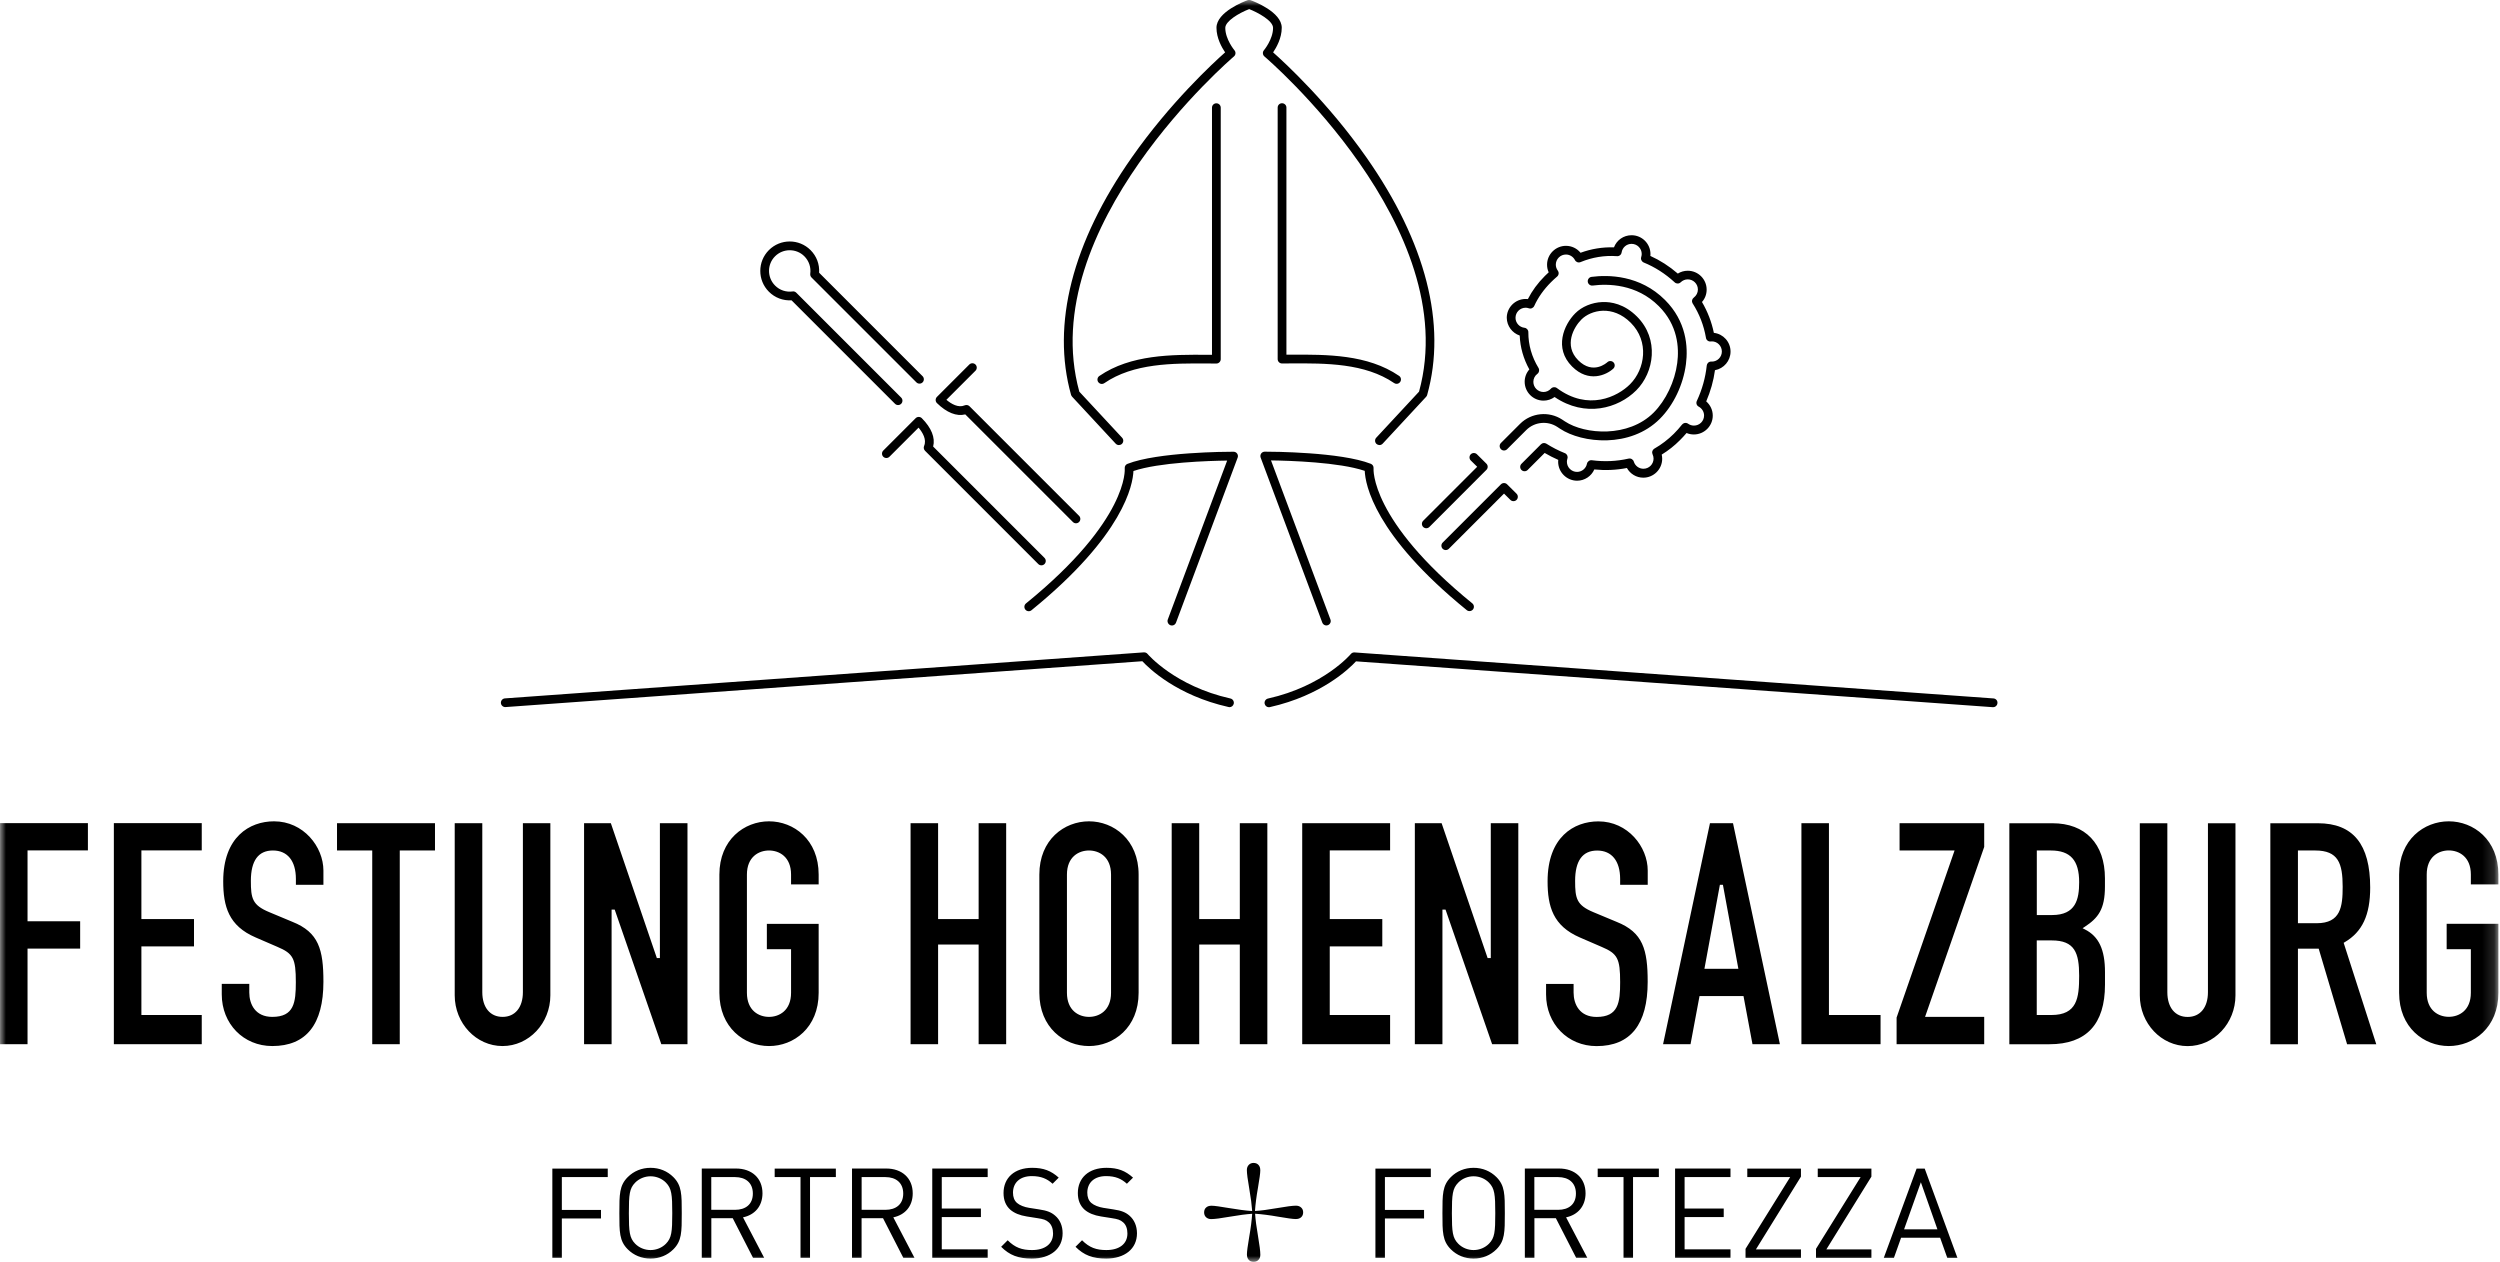 <svg width="210" height="106" viewBox="0 0 210 106" fill="none" xmlns="http://www.w3.org/2000/svg">
<mask id="mask0_18220_11355" style="mask-type:luminance" maskUnits="userSpaceOnUse" x="0" y="0" width="210" height="106">
<path d="M209.859 0H0V106H209.859V0Z" fill="white"/>
</mask>
<g mask="url(#mask0_18220_11355)">
<path d="M43.918 69.148H46.23V83.606C46.23 85.957 44.427 87.868 42.213 87.868C39.998 87.868 38.196 85.957 38.196 83.606V69.148H40.513V83.341C40.513 84.62 41.164 85.418 42.218 85.418C43.266 85.418 43.923 84.625 43.923 83.341V69.148H43.918ZM28.309 71.441H31.268V87.711H33.58V71.441H36.539V69.148H28.309V71.441ZM23.018 68.991C20.955 68.991 18.75 70.314 18.75 74.018C18.75 76.149 19.211 77.771 21.465 78.741L23.297 79.534C24.634 80.098 24.85 80.514 24.85 82.498C24.85 84.208 24.708 85.418 22.871 85.418C21.45 85.418 20.94 84.36 20.94 83.37V82.645H18.628V83.527C18.628 86.001 20.45 87.868 22.871 87.868C25.722 87.868 27.167 86.05 27.167 82.469C27.167 79.76 26.775 78.314 24.561 77.433L22.601 76.614C21.195 76.026 21.073 75.463 21.073 73.993C21.073 72.298 21.695 71.441 22.924 71.441C24.149 71.441 24.855 72.313 24.855 73.837V74.322H27.167V73.121C27.162 71.127 25.497 68.991 23.018 68.991ZM62.412 102.257L64.191 105.657H63.255L61.55 102.33H59.752V105.657H58.949V98.156H61.825C63.133 98.156 64.049 98.945 64.049 100.243C64.044 101.341 63.383 102.056 62.412 102.257ZM61.746 101.625C62.618 101.625 63.24 101.174 63.24 100.258C63.24 99.342 62.618 98.876 61.746 98.876H59.747V101.625H61.746ZM65.073 98.876H67.243V105.657H68.042V98.876H70.212V98.161H65.073V98.876ZM68.767 83.4V77.604H64.416V79.735H66.449V83.395C66.449 84.889 65.45 85.418 64.597 85.418C63.74 85.418 62.741 84.889 62.741 83.395V73.464C62.741 71.97 63.74 71.441 64.597 71.441C65.455 71.441 66.449 71.97 66.449 73.464V74.292H68.767V73.464C68.767 70.529 66.67 68.991 64.597 68.991C62.525 68.991 60.428 70.529 60.428 73.464V83.395C60.428 86.33 62.525 87.868 64.597 87.868C66.67 87.873 68.767 86.335 68.767 83.4ZM56.563 98.876C57.268 99.582 57.268 100.317 57.268 101.909C57.268 103.501 57.268 104.236 56.563 104.942C56.058 105.446 55.392 105.721 54.647 105.721C53.898 105.721 53.236 105.446 52.731 104.942C52.026 104.236 52.026 103.496 52.026 101.909C52.026 100.317 52.026 99.582 52.731 98.876C53.236 98.372 53.902 98.097 54.647 98.097C55.392 98.097 56.058 98.372 56.563 98.876ZM56.47 101.909C56.47 100.341 56.416 99.832 55.945 99.347C55.617 99.009 55.142 98.808 54.647 98.808C54.152 98.808 53.677 99.009 53.349 99.347C52.874 99.832 52.825 100.336 52.825 101.909C52.825 103.477 52.879 103.982 53.349 104.467C53.677 104.805 54.147 105.005 54.647 105.005C55.142 105.005 55.617 104.805 55.945 104.467C56.416 103.982 56.47 103.477 56.47 101.909ZM55.436 80.48H55.176L51.311 69.148H49.062V87.711H51.374V76.404H51.634L55.549 87.711H57.748V69.148H55.431V80.48H55.436ZM46.397 105.657H47.195V102.35H50.483V101.635H47.195V98.876H51.051V98.161H46.397V105.657ZM126.338 37.842C126.431 37.842 126.524 37.807 126.597 37.734L128.204 36.127C128.9 35.431 129.997 35.324 130.816 35.862L131.046 36.014C132.903 37.244 136.954 37.656 139.424 35.186C140.575 34.035 141.393 32.32 141.618 30.591C141.81 29.126 141.658 26.995 139.86 25.197C137.753 23.09 135.088 23.076 133.691 23.257C133.491 23.281 133.349 23.467 133.373 23.668C133.398 23.869 133.584 24.011 133.785 23.987C135.053 23.825 137.459 23.835 139.34 25.716C140.928 27.303 141.06 29.19 140.888 30.493C140.688 32.041 139.928 33.638 138.904 34.662C136.793 36.774 133.138 36.514 131.453 35.397L131.222 35.245C130.115 34.515 128.626 34.662 127.685 35.603L126.078 37.21C125.936 37.352 125.936 37.587 126.078 37.729C126.147 37.807 126.245 37.842 126.338 37.842ZM90.064 33.33L93.719 37.269C93.792 37.347 93.89 37.386 93.988 37.386C94.076 37.386 94.169 37.352 94.238 37.288C94.385 37.151 94.395 36.916 94.257 36.769L90.661 32.898C86.879 19.097 103.483 4.885 103.649 4.742C103.806 4.61 103.826 4.38 103.693 4.223C103.684 4.213 102.924 3.297 102.924 2.342C102.924 1.783 104.056 1.102 104.933 0.764C105.663 1.053 106.937 1.734 106.937 2.342C106.937 3.302 106.177 4.213 106.168 4.223C106.104 4.297 106.074 4.395 106.084 4.493C106.094 4.591 106.138 4.679 106.212 4.742C106.378 4.885 122.987 19.092 119.2 32.898L115.603 36.769C115.466 36.916 115.476 37.151 115.623 37.288C115.697 37.352 115.785 37.386 115.873 37.386C115.971 37.386 116.069 37.347 116.142 37.269L119.797 33.33C119.836 33.285 119.866 33.236 119.881 33.178C121.541 27.255 119.778 20.356 114.78 13.223C111.557 8.623 107.931 5.276 106.942 4.4C107.221 3.988 107.667 3.199 107.667 2.332C107.667 1.004 105.32 0.113 105.05 0.015C105.046 0.015 105.036 0.01 105.031 0.01C105.021 0.005 105.006 0.005 104.997 2.12127e-05C104.982 -0.005 104.972 -0.005 104.957 -0.005C104.948 -0.005 104.933 -0.005 104.923 -0.005C104.913 -0.005 104.899 -0.005 104.889 -0.005C104.879 -0.005 104.864 2.12127e-05 104.855 2.12127e-05C104.845 2.12127e-05 104.83 0.005 104.82 0.01C104.815 0.01 104.806 0.015 104.801 0.015C104.531 0.113 102.184 1.004 102.184 2.332C102.184 3.199 102.63 3.988 102.91 4.4C101.92 5.276 98.294 8.623 95.071 13.223C90.073 20.352 88.31 27.255 89.971 33.178C89.995 33.236 90.025 33.285 90.064 33.33ZM9.564 87.711H16.947V85.261H11.877V79.495H16.296V77.202H11.877V71.436H16.947V69.143H9.564V87.711ZM124.084 39.209L119.547 43.745C119.405 43.887 119.405 44.123 119.547 44.265C119.621 44.338 119.714 44.373 119.807 44.373C119.9 44.373 119.993 44.338 120.067 44.265L124.858 39.468C124.927 39.4 124.966 39.307 124.966 39.209C124.966 39.111 124.927 39.017 124.858 38.949L124.064 38.16C123.922 38.018 123.687 38.018 123.545 38.16C123.403 38.302 123.403 38.538 123.545 38.679L124.084 39.209ZM107.691 8.672C107.485 8.672 107.324 8.833 107.324 9.039V30.165C107.324 30.366 107.485 30.532 107.691 30.532C107.941 30.532 108.196 30.532 108.455 30.527C111.356 30.512 114.648 30.498 117.108 32.178C117.171 32.222 117.245 32.242 117.313 32.242C117.431 32.242 117.544 32.188 117.617 32.08C117.73 31.914 117.691 31.683 117.519 31.571C114.869 29.763 111.459 29.778 108.451 29.792C108.318 29.792 108.186 29.792 108.059 29.792V9.034C108.059 8.838 107.897 8.672 107.691 8.672ZM123.207 51.251C123.364 51.378 123.594 51.354 123.726 51.197C123.854 51.04 123.829 50.81 123.673 50.683C115.074 43.696 115.373 39.38 115.378 39.341C115.398 39.174 115.3 39.018 115.148 38.959C112.615 37.969 106.888 37.94 106.241 37.94C106.119 37.94 106.006 37.998 105.937 38.096C105.869 38.194 105.854 38.322 105.893 38.435L111.072 52.299C111.126 52.446 111.268 52.539 111.415 52.539C111.459 52.539 111.503 52.53 111.542 52.515C111.733 52.441 111.831 52.231 111.758 52.04L106.765 38.675C108.304 38.694 112.483 38.822 114.638 39.552C114.687 40.688 115.422 44.926 123.207 51.251ZM127.656 28.185C127.695 29.17 127.969 30.14 128.464 31.032C128.214 31.316 128.072 31.683 128.072 32.066C128.072 32.938 128.782 33.653 129.659 33.653C129.993 33.653 130.316 33.545 130.585 33.349C133.162 35.098 135.926 34.309 137.444 32.791C138.948 31.287 139.399 28.484 137.503 26.588C136.445 25.53 135.333 25.339 134.588 25.373C133.721 25.407 132.873 25.76 132.32 26.319C131.369 27.269 130.512 29.244 132.055 30.787C133.446 32.178 134.931 31.507 135.519 30.963C135.666 30.826 135.676 30.591 135.538 30.444C135.401 30.297 135.166 30.287 135.019 30.424C134.97 30.468 133.819 31.512 132.574 30.267C131.325 29.018 132.202 27.475 132.839 26.838C133.642 26.035 135.46 25.589 136.984 27.112C138.561 28.69 138.179 31.017 136.925 32.276C135.881 33.32 133.417 34.559 130.776 32.595C130.625 32.482 130.409 32.502 130.282 32.644C130.115 32.825 129.895 32.928 129.654 32.928C129.184 32.928 128.802 32.546 128.802 32.075C128.802 31.811 128.924 31.561 129.145 31.399C129.297 31.282 129.331 31.066 129.233 30.904C128.67 29.988 128.376 28.959 128.381 27.916C128.381 27.906 128.381 27.901 128.381 27.896C128.381 27.71 128.239 27.553 128.057 27.534C127.626 27.485 127.303 27.122 127.303 26.696C127.303 26.226 127.685 25.848 128.155 25.848C128.239 25.848 128.327 25.863 128.425 25.897C128.606 25.961 128.802 25.868 128.88 25.692C129.199 24.986 129.674 24.315 130.291 23.698C130.463 23.526 130.625 23.379 130.791 23.237C130.943 23.115 130.972 22.894 130.855 22.733C130.747 22.585 130.688 22.409 130.688 22.233C130.688 22.007 130.776 21.792 130.938 21.63C131.1 21.468 131.31 21.38 131.541 21.38C131.859 21.38 132.148 21.562 132.295 21.846C132.383 22.017 132.584 22.091 132.766 22.017C132.77 22.017 132.77 22.012 132.775 22.012C133.75 21.611 134.774 21.444 135.808 21.517C136.004 21.542 136.185 21.405 136.215 21.209C136.278 20.788 136.631 20.484 137.052 20.484C137.523 20.484 137.905 20.866 137.905 21.336C137.905 21.415 137.89 21.498 137.861 21.596C137.802 21.777 137.9 21.978 138.076 22.052C139.002 22.429 139.879 22.987 140.663 23.707C140.668 23.712 140.673 23.717 140.678 23.722C140.82 23.849 141.04 23.849 141.177 23.712C141.339 23.556 141.55 23.467 141.77 23.467C142.241 23.467 142.623 23.849 142.623 24.32C142.623 24.589 142.495 24.834 142.275 25.001C142.133 25.109 142.084 25.3 142.167 25.461C142.172 25.476 142.182 25.486 142.192 25.501C142.75 26.378 143.122 27.343 143.299 28.367C143.299 28.372 143.299 28.372 143.299 28.376C143.328 28.572 143.51 28.705 143.701 28.685L143.755 28.68C143.764 28.68 143.774 28.675 143.789 28.675C144.259 28.675 144.636 29.057 144.636 29.528C144.636 29.993 144.264 30.37 143.799 30.375C143.784 30.375 143.759 30.37 143.75 30.37C143.652 30.366 143.554 30.405 143.48 30.473C143.416 30.532 143.377 30.615 143.367 30.704C143.26 31.718 142.98 32.717 142.539 33.668C142.535 33.677 142.535 33.682 142.53 33.687C142.451 33.864 142.52 34.069 142.691 34.157C142.971 34.309 143.142 34.594 143.142 34.902C143.142 35.373 142.76 35.75 142.29 35.75C142.113 35.75 141.947 35.696 141.8 35.593C141.712 35.529 141.604 35.51 141.496 35.534C141.413 35.554 141.344 35.603 141.29 35.666C141.08 35.931 140.849 36.191 140.599 36.441C140.114 36.921 139.566 37.342 138.983 37.675C138.968 37.68 138.953 37.69 138.943 37.7C138.792 37.803 138.738 37.998 138.816 38.16C138.87 38.278 138.899 38.4 138.899 38.523C138.899 38.993 138.517 39.375 138.047 39.375C137.675 39.375 137.346 39.13 137.239 38.773C137.18 38.586 136.989 38.479 136.798 38.523C135.798 38.753 134.764 38.797 133.716 38.66C133.525 38.635 133.344 38.763 133.304 38.954C133.226 39.351 132.873 39.64 132.472 39.64C132.001 39.64 131.619 39.258 131.619 38.787C131.619 38.699 131.634 38.611 131.663 38.518C131.722 38.337 131.629 38.136 131.453 38.067C130.914 37.852 130.389 37.582 129.895 37.269C129.748 37.18 129.561 37.2 129.439 37.322L127.803 38.959C127.66 39.101 127.66 39.336 127.803 39.478C127.945 39.62 128.18 39.62 128.322 39.478L129.752 38.047C130.12 38.263 130.502 38.459 130.894 38.631C130.889 38.684 130.884 38.738 130.884 38.792C130.889 39.664 131.6 40.375 132.472 40.38C133.108 40.38 133.677 39.998 133.922 39.434C134.853 39.527 135.769 39.488 136.66 39.312C136.935 39.806 137.454 40.125 138.037 40.125C138.909 40.125 139.624 39.414 139.624 38.537C139.624 38.42 139.61 38.297 139.585 38.185C140.144 37.842 140.658 37.435 141.114 36.975C141.31 36.779 141.496 36.578 141.672 36.372C141.863 36.455 142.074 36.495 142.285 36.495C143.157 36.495 143.872 35.784 143.872 34.912C143.872 34.447 143.666 34.016 143.323 33.717C143.686 32.869 143.936 31.992 144.058 31.096C144.798 30.963 145.366 30.312 145.366 29.533C145.366 28.719 144.754 28.048 143.965 27.96C143.774 27.044 143.441 26.177 142.966 25.368C143.22 25.084 143.358 24.717 143.358 24.33C143.358 23.453 142.647 22.742 141.77 22.742C141.471 22.742 141.182 22.826 140.937 22.982C140.217 22.36 139.443 21.865 138.63 21.498C138.635 21.449 138.64 21.395 138.64 21.346C138.64 20.469 137.929 19.759 137.052 19.759C136.381 19.759 135.803 20.17 135.573 20.778C134.613 20.748 133.672 20.9 132.766 21.233C132.467 20.866 132.021 20.65 131.541 20.65C131.119 20.65 130.718 20.817 130.419 21.116C130.12 21.415 129.953 21.811 129.953 22.238C129.953 22.458 129.997 22.674 130.091 22.875C129.983 22.968 129.88 23.07 129.772 23.178C129.174 23.776 128.694 24.428 128.342 25.123C128.278 25.113 128.219 25.113 128.155 25.113C127.283 25.113 126.568 25.824 126.568 26.696C126.578 27.377 127.024 27.975 127.656 28.185ZM75.038 102.257L76.816 105.657H75.88L74.175 102.33H72.373V105.657H71.569V98.156H74.445C75.753 98.156 76.669 98.945 76.669 100.243C76.669 101.341 76.008 102.056 75.038 102.257ZM74.376 101.625C75.248 101.625 75.871 101.174 75.871 100.258C75.871 99.342 75.248 98.876 74.376 98.876H72.377V101.625H74.376ZM126.872 41.991C127.014 42.133 127.249 42.133 127.391 41.991C127.533 41.849 127.533 41.614 127.391 41.472L126.597 40.683C126.455 40.541 126.22 40.541 126.078 40.683L121.184 45.578C121.042 45.72 121.042 45.955 121.184 46.097C121.257 46.17 121.35 46.205 121.443 46.205C121.536 46.205 121.63 46.17 121.703 46.097L126.338 41.462L126.872 41.991ZM98.314 52.52C98.358 52.535 98.397 52.544 98.441 52.544C98.588 52.544 98.731 52.451 98.784 52.304L103.963 38.44C104.007 38.327 103.987 38.199 103.919 38.101C103.85 38.003 103.738 37.945 103.615 37.945C102.968 37.945 97.241 37.974 94.708 38.964C94.551 39.023 94.458 39.179 94.478 39.346C94.483 39.39 94.845 43.647 86.183 50.688C86.027 50.815 86.002 51.045 86.13 51.207C86.257 51.364 86.487 51.388 86.644 51.261C94.429 44.931 95.164 40.693 95.208 39.566C97.364 38.836 101.538 38.709 103.081 38.689L98.089 52.054C98.03 52.236 98.128 52.446 98.314 52.52ZM66.489 25.226L75.18 33.917C75.253 33.991 75.346 34.025 75.439 34.025C75.533 34.025 75.626 33.991 75.699 33.917C75.841 33.775 75.841 33.54 75.699 33.398L66.885 24.584C66.802 24.501 66.689 24.462 66.577 24.482C66.033 24.555 65.494 24.379 65.107 23.987C64.431 23.311 64.426 22.203 65.107 21.527C65.783 20.851 66.89 20.851 67.566 21.527C67.953 21.914 68.135 22.453 68.061 22.997C68.046 23.11 68.086 23.227 68.164 23.306L76.978 32.119C77.12 32.261 77.355 32.261 77.497 32.119C77.639 31.977 77.639 31.742 77.497 31.6L68.806 22.909C68.85 22.198 68.595 21.517 68.086 21.008C67.121 20.043 65.553 20.043 64.588 21.008C63.623 21.973 63.623 23.541 64.588 24.506C65.092 25.011 65.778 25.27 66.489 25.226ZM0.001 87.711H2.313V79.681H6.733V77.388H2.313V71.436H7.384V69.143H0.001V87.711ZM77.433 35.128C77.291 34.986 77.056 34.986 76.914 35.128L74.195 37.847C74.053 37.989 74.053 38.224 74.195 38.366C74.337 38.508 74.572 38.508 74.714 38.366L77.159 35.921C77.507 36.338 77.855 36.926 77.624 37.46C77.566 37.597 77.595 37.758 77.703 37.866L87.217 47.381C87.291 47.454 87.384 47.488 87.477 47.488C87.57 47.488 87.663 47.454 87.737 47.381C87.879 47.239 87.879 47.003 87.737 46.861L78.384 37.509C78.575 36.774 78.242 35.941 77.433 35.128ZM101.41 30.532C101.67 30.532 101.925 30.537 102.175 30.537C102.376 30.537 102.542 30.37 102.542 30.17V9.044C102.542 8.838 102.376 8.677 102.175 8.677C101.974 8.677 101.807 8.838 101.807 9.044V29.802C101.675 29.802 101.548 29.802 101.415 29.802C98.402 29.787 94.992 29.773 92.347 31.581C92.18 31.693 92.136 31.923 92.249 32.09C92.322 32.193 92.435 32.252 92.552 32.252C92.626 32.252 92.695 32.232 92.758 32.188C95.218 30.498 98.505 30.517 101.41 30.532ZM81.083 34.809L90.123 43.848C90.196 43.922 90.289 43.956 90.382 43.956C90.475 43.956 90.568 43.922 90.642 43.848C90.784 43.706 90.784 43.471 90.642 43.329L81.441 34.128C81.333 34.02 81.177 33.991 81.034 34.05C80.5 34.28 79.912 33.932 79.496 33.584L81.941 31.14C82.083 30.997 82.083 30.762 81.941 30.62C81.799 30.478 81.564 30.478 81.421 30.62L78.702 33.339C78.56 33.481 78.56 33.717 78.702 33.859C79.521 34.662 80.353 34.995 81.083 34.809ZM209.865 74.292V73.464C209.865 70.529 207.768 68.991 205.696 68.991C203.623 68.991 201.526 70.529 201.526 73.464V83.395C201.526 86.33 203.623 87.868 205.696 87.868C207.768 87.868 209.865 86.33 209.865 83.395V77.599H205.519V79.73H207.552V83.39C207.552 84.884 206.553 85.413 205.696 85.413C204.843 85.413 203.844 84.884 203.844 83.39V73.459C203.844 71.965 204.843 71.436 205.696 71.436C206.553 71.436 207.552 71.965 207.552 73.459V74.287H209.865V74.292ZM146.772 98.876H150.373L146.625 104.903V105.662H151.28V104.947H147.498L151.28 98.837V98.161H146.772V98.876ZM76.488 69.148V87.711H78.8V79.338H82.205V87.711H84.518V69.148H82.205V77.202H78.8V69.148H76.488ZM153.636 69.148H151.319V87.711H157.967V85.261H153.631V69.148H153.636ZM147.208 87.711L146.454 83.669H142.76L142.005 87.711H139.698L143.637 69.148H145.572L149.511 87.711H147.208ZM146.023 81.381L144.725 74.322H144.47L143.171 81.381H146.023ZM134.206 98.876H136.376V105.657H137.175V98.876H139.345V98.161H134.206V98.876ZM140.707 105.657H145.361V104.942H141.506V102.232H144.793V101.517H141.506V98.872H145.361V98.156H140.707V105.657ZM138.405 82.474C138.405 79.765 138.013 78.319 135.798 77.437L133.838 76.619C132.432 76.031 132.31 75.468 132.31 73.998C132.31 72.303 132.932 71.446 134.162 71.446C135.387 71.446 136.092 72.318 136.092 73.841V74.326H138.409V73.126C138.409 71.132 136.744 68.996 134.265 68.996C132.202 68.996 129.997 70.319 129.997 74.023C129.997 76.154 130.458 77.775 132.707 78.746L134.539 79.539C135.877 80.103 136.092 80.519 136.092 82.503C136.092 84.213 135.95 85.423 134.113 85.423C132.692 85.423 132.182 84.365 132.182 83.375V82.65H129.87V83.532C129.87 86.006 131.693 87.873 134.113 87.873C136.959 87.873 138.405 86.055 138.405 82.474ZM185.467 83.346C185.467 84.625 184.815 85.423 183.762 85.423C182.708 85.423 182.057 84.629 182.057 83.346V69.153H179.744V83.611C179.744 85.962 181.547 87.873 183.762 87.873C185.976 87.873 187.779 85.962 187.779 83.611V69.153H185.467V83.346ZM196.867 79.196L199.606 87.716H197.156L194.77 79.686H193.026V87.716H190.709V69.153H194.702C197.661 69.153 199.096 70.916 199.096 74.552C199.096 76.864 198.435 78.28 196.95 79.147L196.867 79.196ZM196.784 74.493C196.784 72.514 196.416 71.441 194.476 71.441H193.026V77.55H194.604C196.617 77.55 196.784 76.168 196.784 74.493ZM176.815 73.783V74.469C176.815 76.389 176.241 77.114 175.115 77.854L174.938 77.971L175.129 78.069C176.3 78.657 176.819 79.765 176.819 81.656V82.714C176.819 86.036 175.247 87.716 172.151 87.716H168.785V69.153H172.4C175.164 69.148 176.815 70.882 176.815 73.783ZM174.649 81.969C174.649 80.039 174.282 78.995 172.342 78.995H171.087V85.261H172.312C174.478 85.261 174.649 83.836 174.649 81.969ZM174.649 74.101C174.649 72.264 173.914 71.441 172.268 71.441H171.092V76.864H172.371C174.375 76.864 174.649 75.537 174.649 74.101ZM167.452 58.668L113.781 54.803C113.663 54.793 113.551 54.842 113.472 54.935C113.448 54.965 111.189 57.63 106.51 58.678C106.314 58.722 106.187 58.918 106.231 59.119C106.27 59.291 106.422 59.408 106.589 59.408C106.613 59.408 106.643 59.403 106.667 59.398C111.008 58.423 113.35 56.155 113.903 55.553L167.393 59.403C167.594 59.418 167.771 59.266 167.785 59.065C167.81 58.859 167.653 58.683 167.452 58.668ZM161.676 98.161L164.424 105.662H163.572L162.969 103.967H159.692L159.089 105.662H158.237L160.995 98.161H161.676ZM162.744 103.266L161.353 99.308L159.942 103.266H162.744ZM159.569 71.441H164.184L159.314 85.477V87.711H166.673V85.418H161.705L166.673 71.142V69.148H159.564V71.441H159.569ZM152.691 98.876H156.292L152.544 104.903V105.662H157.198V104.947H153.416L157.198 98.837V98.161H152.691V98.876ZM95.644 73.464V83.395C95.644 86.33 93.547 87.868 91.475 87.868C89.402 87.868 87.305 86.33 87.305 83.395V73.464C87.305 70.529 89.402 68.991 91.475 68.991C93.542 68.991 95.644 70.529 95.644 73.464ZM93.327 73.464C93.327 71.97 92.327 71.441 91.475 71.441C90.617 71.441 89.623 71.97 89.623 73.464V83.395C89.623 84.889 90.622 85.418 91.475 85.418C92.332 85.418 93.327 84.889 93.327 83.395V73.464ZM94.87 102.11C94.551 101.836 94.209 101.689 93.503 101.586L92.68 101.458C92.293 101.395 91.901 101.248 91.671 101.047C91.44 100.846 91.333 100.552 91.333 100.185C91.333 99.352 91.911 98.793 92.91 98.793C93.699 98.793 94.194 99.014 94.659 99.435L95.174 98.921C94.532 98.343 93.9 98.097 92.94 98.097C91.455 98.097 90.539 98.94 90.539 100.214C90.539 100.817 90.73 101.277 91.107 101.615C91.436 101.899 91.896 102.09 92.489 102.183L93.366 102.321C93.915 102.404 94.101 102.468 94.346 102.678C94.591 102.889 94.703 103.227 94.703 103.614C94.703 104.486 94.027 105.005 92.935 105.005C92.092 105.005 91.514 104.805 90.892 104.182L90.343 104.731C91.049 105.437 91.788 105.721 92.915 105.721C94.473 105.721 95.507 104.907 95.507 103.594C95.502 102.972 95.276 102.458 94.87 102.11ZM103.277 59.403C103.444 59.403 103.595 59.286 103.635 59.114C103.679 58.918 103.556 58.717 103.355 58.673C98.696 57.63 96.418 54.96 96.394 54.93C96.32 54.837 96.203 54.793 96.085 54.798L42.414 58.664C42.213 58.678 42.061 58.855 42.076 59.056C42.09 59.256 42.267 59.408 42.468 59.394L95.957 55.543C96.516 56.145 98.853 58.414 103.194 59.389C103.223 59.398 103.248 59.403 103.277 59.403ZM88.628 102.11C88.31 101.836 87.967 101.689 87.261 101.586L86.438 101.458C86.046 101.395 85.659 101.248 85.429 101.047C85.199 100.846 85.091 100.552 85.091 100.185C85.091 99.352 85.669 98.793 86.668 98.793C87.457 98.793 87.952 99.014 88.418 99.435L88.932 98.921C88.29 98.343 87.658 98.097 86.698 98.097C85.213 98.097 84.297 98.94 84.297 100.214C84.297 100.817 84.488 101.277 84.866 101.615C85.194 101.899 85.654 102.09 86.247 102.183L87.119 102.321C87.668 102.404 87.859 102.468 88.099 102.678C88.339 102.889 88.457 103.227 88.457 103.614C88.457 104.486 87.781 105.005 86.688 105.005C85.846 105.005 85.267 104.805 84.645 104.182L84.096 104.731C84.802 105.437 85.542 105.721 86.668 105.721C88.227 105.721 89.26 104.907 89.26 103.594C89.26 102.972 89.04 102.458 88.628 102.11ZM104.144 87.711H106.457V69.148H104.144V77.202H100.734V69.148H98.422V87.711H100.734V79.338H104.144V87.711ZM78.31 105.657H82.965V104.942H79.109V102.232H82.396V101.517H79.109V98.872H82.965V98.156H78.31V105.657ZM125.221 80.48H124.961L121.096 69.148H118.847V87.711H121.164V76.404H121.424L125.338 87.711H127.538V69.148H125.226V80.48H125.221ZM125.701 98.876C126.406 99.582 126.406 100.317 126.406 101.909C126.406 103.501 126.406 104.236 125.701 104.942C125.196 105.446 124.53 105.721 123.785 105.721C123.036 105.721 122.374 105.446 121.87 104.942C121.164 104.236 121.164 103.496 121.164 101.909C121.164 100.317 121.164 99.582 121.87 98.876C122.374 98.372 123.041 98.097 123.785 98.097C124.53 98.097 125.196 98.372 125.701 98.876ZM125.603 101.909C125.603 100.341 125.549 99.832 125.079 99.347C124.75 99.009 124.28 98.808 123.78 98.808C123.285 98.808 122.81 99.009 122.487 99.347C122.012 99.832 121.958 100.336 121.958 101.909C121.958 103.477 122.012 103.982 122.487 104.467C122.815 104.805 123.285 105.005 123.78 105.005C124.275 105.005 124.75 104.805 125.079 104.467C125.554 103.982 125.603 103.477 125.603 101.909ZM131.551 102.257L133.334 105.657H132.398L130.693 102.33H128.89V105.657H128.087V98.156H130.963C132.271 98.156 133.187 98.945 133.187 100.243C133.182 101.341 132.516 102.056 131.551 102.257ZM130.884 101.625C131.756 101.625 132.378 101.174 132.378 100.258C132.378 99.342 131.756 98.876 130.884 98.876H128.885V101.625H130.884ZM108.867 101.277C108.573 101.277 108.044 101.346 107.294 101.478C106.54 101.61 105.913 101.694 105.418 101.723C105.457 101.169 105.536 100.518 105.668 99.778C105.795 99.033 105.864 98.548 105.864 98.328V98.303C105.864 98.112 105.815 97.96 105.712 97.853C105.609 97.74 105.472 97.686 105.3 97.686C105.134 97.686 105.001 97.74 104.894 97.853C104.791 97.96 104.737 98.107 104.737 98.279C104.737 98.573 104.806 99.097 104.938 99.851C105.07 100.606 105.148 101.228 105.183 101.728C104.629 101.689 103.982 101.605 103.238 101.478C102.493 101.351 102.008 101.282 101.788 101.282H101.763C101.572 101.282 101.42 101.331 101.312 101.434C101.2 101.532 101.146 101.674 101.146 101.845C101.146 102.007 101.2 102.144 101.307 102.247C101.42 102.35 101.562 102.404 101.734 102.404C102.028 102.404 102.557 102.335 103.306 102.203C104.061 102.071 104.688 101.992 105.183 101.958C105.144 102.512 105.065 103.163 104.933 103.903C104.806 104.648 104.742 105.133 104.742 105.353V105.378C104.742 105.569 104.796 105.721 104.894 105.828C104.997 105.941 105.134 105.995 105.305 105.995C105.472 105.995 105.604 105.941 105.712 105.828C105.815 105.721 105.869 105.579 105.869 105.402C105.869 105.108 105.8 104.584 105.673 103.83C105.54 103.075 105.462 102.453 105.428 101.953C105.981 101.992 106.628 102.071 107.373 102.203C108.117 102.33 108.602 102.399 108.823 102.399H108.847C109.038 102.399 109.19 102.35 109.298 102.247C109.411 102.144 109.465 102.007 109.465 101.836C109.465 101.674 109.411 101.537 109.298 101.434C109.185 101.331 109.043 101.277 108.867 101.277ZM115.535 105.657H116.333V102.35H119.621V101.635H116.333V98.876H120.189V98.161H115.535V105.657ZM116.769 71.441V69.148H109.386V87.711H116.769V85.261H111.699V79.495H116.113V77.202H111.699V71.436H116.769V71.441Z" fill="black"/>
</g>
</svg>
